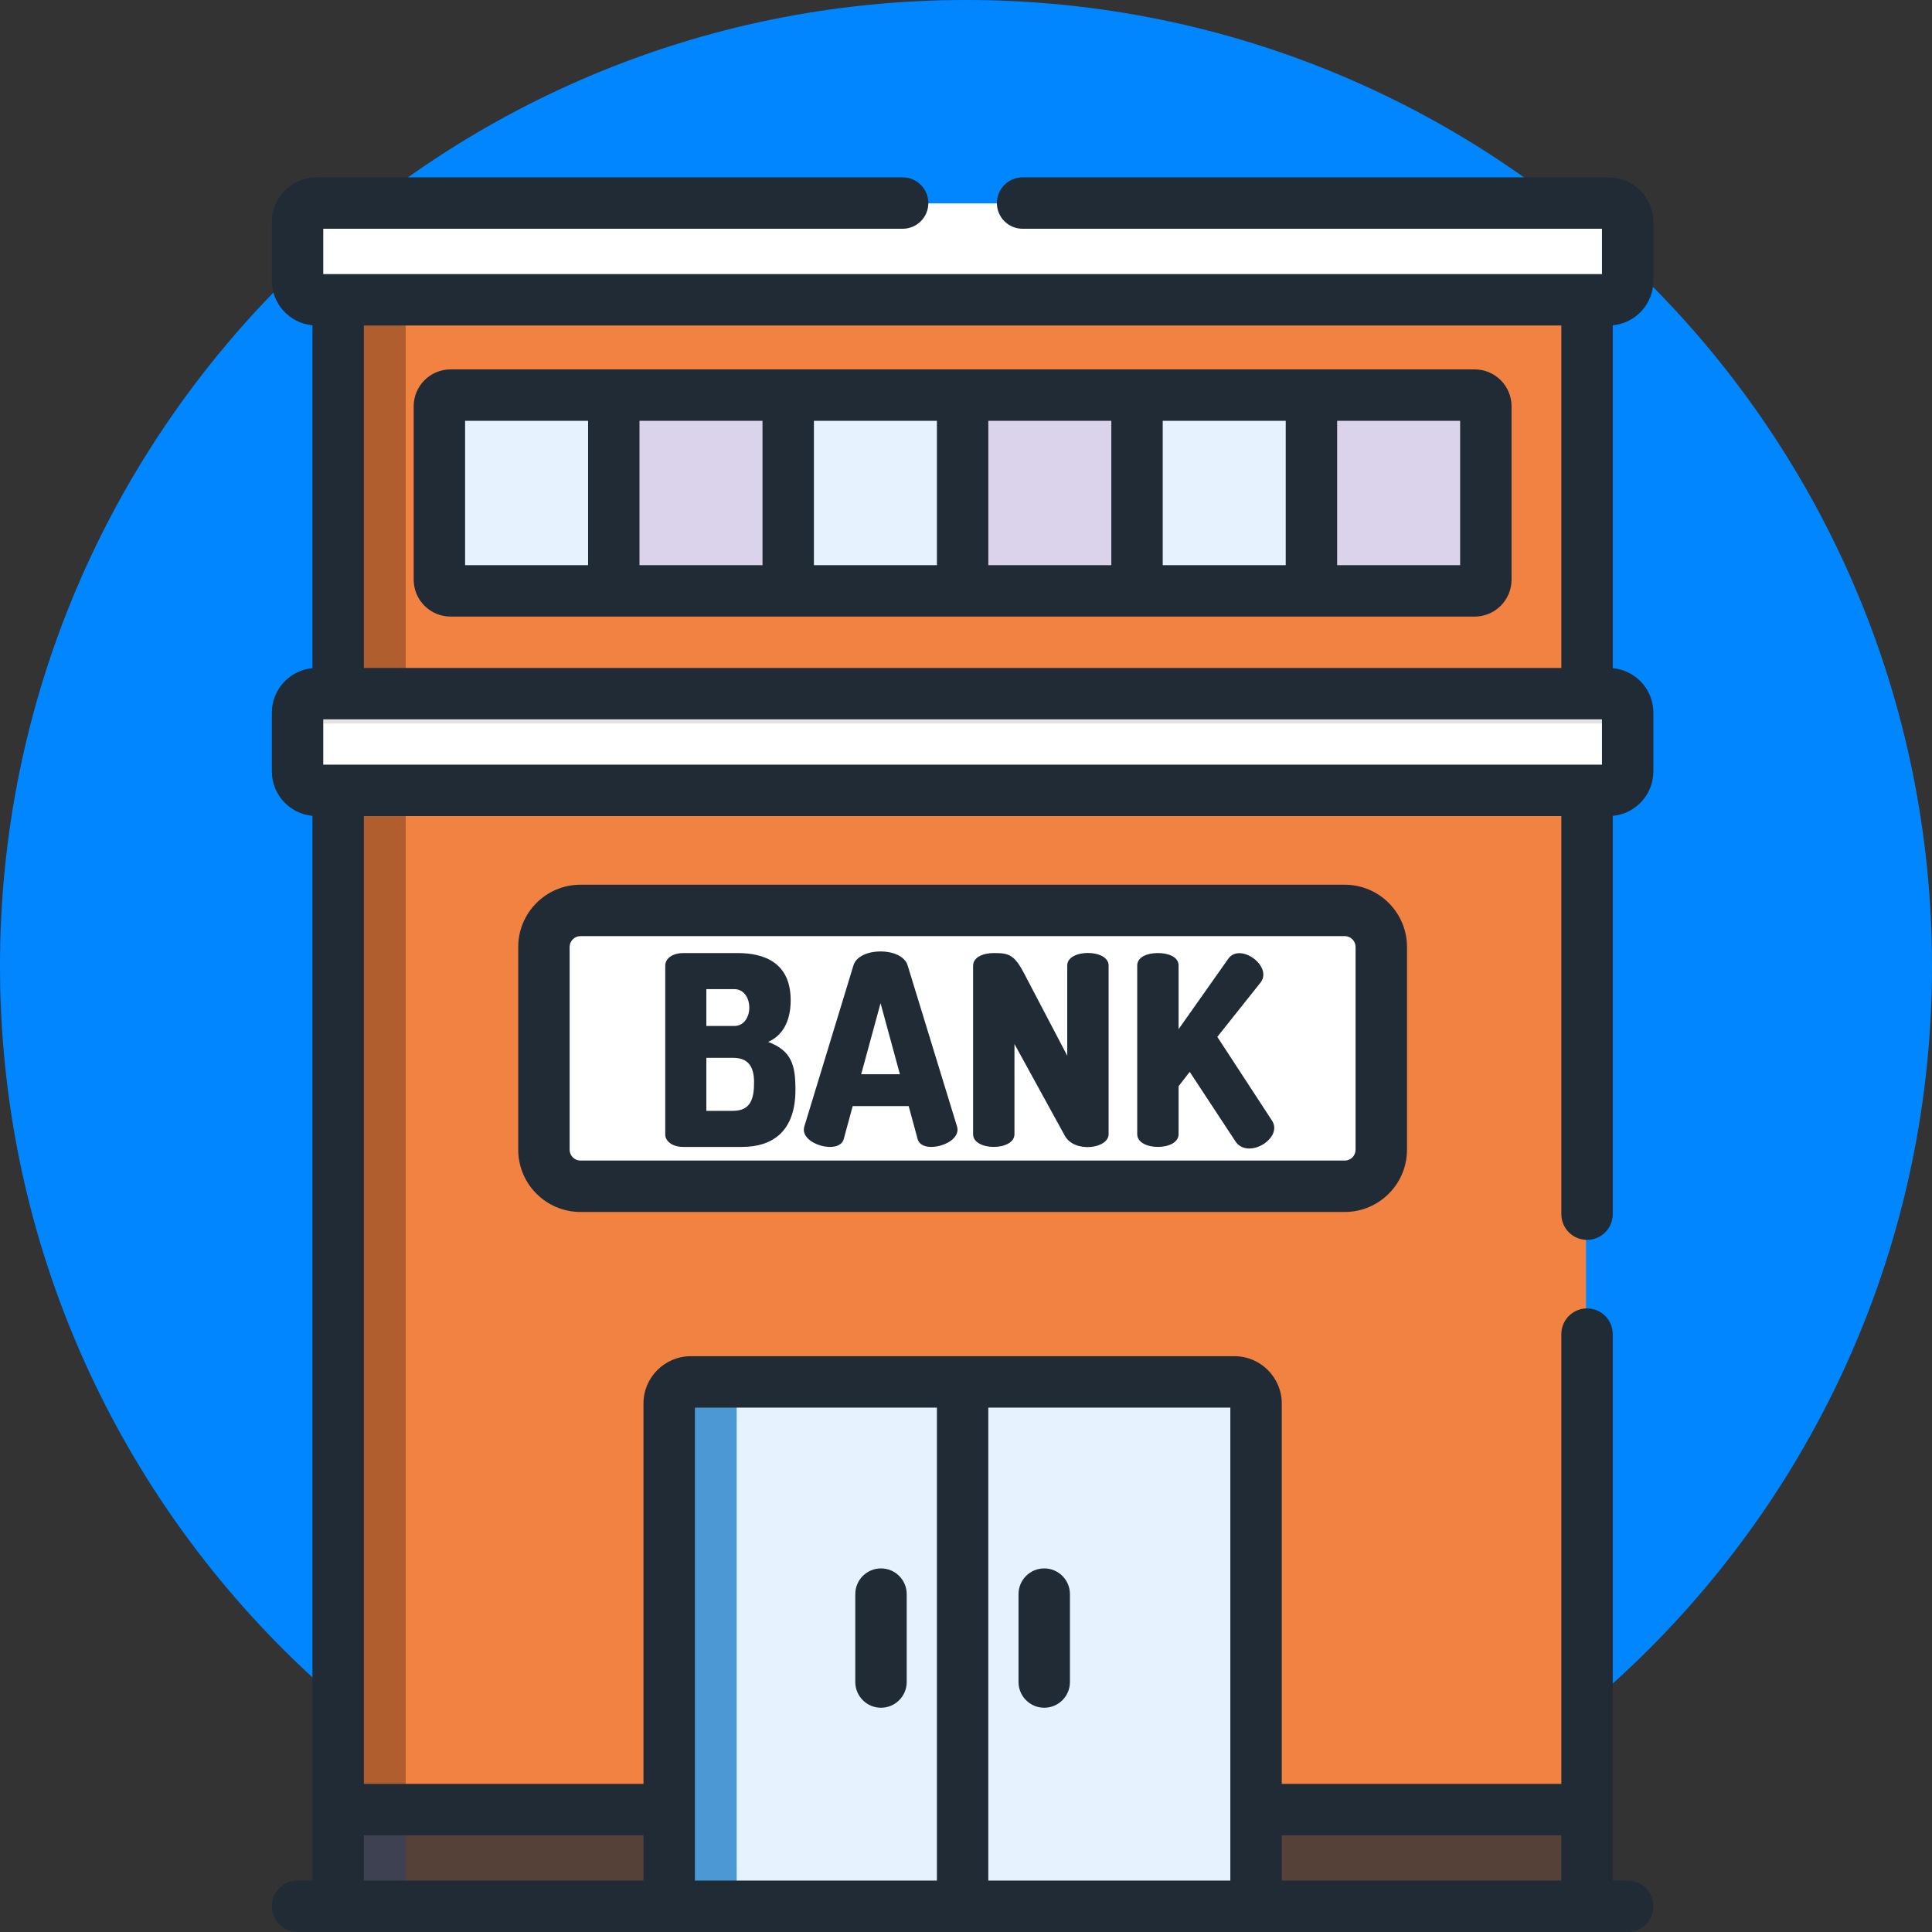 <svg width="512" height="512" viewBox="0 0 512 512" fill="none" xmlns="http://www.w3.org/2000/svg">
<rect x="0" y="0" width="512" height="512" fill="#333333" stroke="none"/>
<g clip-path="url(#clip0_35414_19614)">
<path d="M512 256C512 397.385 397.385 512 256 512C114.615 512 0 397.385 0 256C0 114.615 114.615 0 256 0C397.385 0 512 114.615 512 256Z" fill="#0087FF"/>
<path d="M218.19 509.214C193.339 505.535 169.658 498.279 147.673 487.996C141.524 480.69 136.831 471.962 134.196 462.128C124.581 426.246 145.876 389.363 181.758 379.748C217.64 370.133 254.524 391.428 264.138 427.31C273.607 462.648 253.087 498.936 218.19 509.214Z" fill="#FFFAD2"/>
<g clip-path="url(#clip1_35414_19614)">
<path d="M89.349 73.977H420.314V505.277H89.349V73.977Z" fill="#F28241"/>
<path d="M89.349 73.977H107.516V505.277H89.349V73.977Z" fill="#B15E2E"/>
<path d="M327.259 479.643H420.314V505.278H327.259V479.643Z" fill="#212B36" fill-opacity="0.75"/>
<path d="M89.349 479.643H183.564V505.278H89.349V479.643Z" fill="#212B36" fill-opacity="0.75"/>
<path d="M89.349 479.643H107.516V505.278H89.349V479.643Z" fill="#3E4151"/>
<path d="M356.101 241.359H153.561C148.215 241.359 143.88 245.695 143.88 251.041V304.781C143.88 310.127 148.215 314.463 153.561 314.463H356.101C361.448 314.463 365.783 310.127 365.783 304.781V251.041C365.783 245.695 361.448 241.359 356.101 241.359Z" fill="white"/>
<path d="M162.044 304.781V251.041C162.044 245.695 166.379 241.359 171.726 241.359H153.561C148.215 241.359 143.88 245.695 143.88 251.041V304.781C143.88 310.127 148.215 314.463 153.561 314.463H171.726C166.379 314.463 162.044 310.127 162.044 304.781Z" fill="white"/>
<path d="M326.876 366.305H182.787C179.626 366.305 177.068 368.866 177.068 372.024V505.278H332.595V372.024C332.595 368.866 330.037 366.305 326.876 366.305Z" fill="#E6F3FF"/>
<path d="M254.83 366.305H182.787C179.626 366.305 177.068 368.866 177.068 372.024V505.278H254.83V366.305Z" fill="#E6F3FF"/>
<path d="M200.951 366.305H182.787C179.626 366.305 177.068 368.866 177.068 372.024V505.278H195.232V372.024C195.232 368.866 197.794 366.305 200.951 366.305Z" fill="#4B98D4"/>
<path d="M162.392 104.795H208.611V156.676H162.392V104.795Z" fill="#DBD3EB"/>
<path d="M208.61 104.795H254.829V156.676H208.61V104.795Z" fill="#E6F3FF"/>
<path d="M162.392 104.795H119.131C117.496 104.795 116.169 106.118 116.169 107.754V153.717C116.169 155.353 117.496 156.676 119.131 156.676H162.392V104.795Z" fill="#E6F3FF"/>
<path d="M347.271 156.676H301.052V104.795H347.271V156.676Z" fill="#E6F3FF"/>
<path d="M301.052 156.676H254.833V104.795H301.052V156.676Z" fill="#DBD3EB"/>
<path d="M347.271 104.795H390.532C392.167 104.795 393.494 106.118 393.494 107.754V153.717C393.494 155.353 392.167 156.676 390.532 156.676H347.271V104.795Z" fill="#DBD3EB"/>
<path d="M426.037 183.912H83.626C80.841 183.912 78.585 186.168 78.585 188.953V204.506C78.585 207.291 80.841 209.548 83.626 209.548H426.037C428.821 209.548 431.078 207.291 431.078 204.506V188.953C431.078 186.168 428.821 183.912 426.037 183.912Z" fill="#E4E3E1"/>
<path d="M426.037 53.9H254.831H83.626C80.841 53.9 78.585 56.157 78.585 58.942V74.495C78.585 77.279 80.841 79.536 83.626 79.536H426.037C428.821 79.536 431.078 77.279 431.078 74.495V58.942C431.078 56.157 428.821 53.9 426.037 53.9Z" fill="white"/>
<path d="M426.036 191.741H83.626C81.228 191.741 79.227 190.066 78.716 187.824C78.631 188.186 78.585 188.562 78.585 188.952V204.505C78.585 207.287 80.841 209.547 83.626 209.547H426.036C428.821 209.547 431.081 207.29 431.081 204.505V188.952C431.081 188.562 431.032 188.186 430.95 187.824C430.436 190.066 428.435 191.741 426.036 191.741Z" fill="white"/>
<path d="M426.036 61.729H83.626C81.228 61.729 79.227 60.055 78.716 57.812C78.631 58.178 78.585 58.554 78.585 58.941V74.494C78.585 77.279 80.841 79.535 83.626 79.535H426.036C428.821 79.535 431.081 77.279 431.081 74.494V58.941C431.081 58.554 431.032 58.178 430.95 57.812C430.436 60.055 428.435 61.729 426.036 61.729Z" fill="white"/>
<path d="M153.831 234.459C144.738 234.459 137.338 241.859 137.338 250.952V304.696C137.338 313.788 144.738 321.185 153.831 321.185H356.374C365.467 321.185 372.868 313.788 372.868 304.696V250.952C372.868 241.856 365.467 234.459 356.374 234.459H153.831ZM359.241 250.952V304.696C359.241 306.274 357.957 307.562 356.374 307.562H153.831C152.249 307.562 150.961 306.274 150.961 304.696V250.952C150.961 249.37 152.249 248.082 153.831 248.082H356.374C357.957 248.082 359.241 249.37 359.241 250.952Z" fill="#212B36"/>
<path d="M203.562 276.113C207.287 274.498 209.537 270.773 209.537 265.079C209.537 255.1 202.509 252.57 195.481 252.57H181.074C178.683 252.57 176.295 253.695 176.295 255.944V300.641C176.295 302.401 178.122 303.944 181.074 303.944H196.676C204.616 303.944 210.8 299.939 210.8 288.835C210.8 282.349 209.867 278.493 203.562 276.113ZM187.186 262.128H194.565C197.237 262.128 198.571 264.59 198.571 267.048C198.571 269.439 197.237 271.898 194.565 271.898H187.186V262.128ZM194.214 294.387H187.186V280.331H194.214C197.726 280.331 199.837 282.016 199.837 286.798C199.837 291.219 198.925 294.387 194.214 294.387Z" fill="#212B36"/>
<path d="M240.522 255.801C238.989 250.92 227.722 250.916 226.186 255.801L213.113 298.671C211.963 303.287 222.397 306.075 223.585 301.907L225.977 293.119H240.806L243.193 301.907C244.385 306.079 254.812 303.269 253.666 298.671L240.522 255.801ZM228.226 284.686L233.356 265.852L238.486 284.686H228.226Z" fill="#212B36"/>
<path d="M282.828 255.873V279.77L271.444 258.051C268.772 252.921 267.296 252.57 263.362 252.57C260.62 252.57 257.881 253.624 257.881 255.944V300.573C257.881 305.068 268.843 305.068 268.843 300.573V276.676L282.197 300.992C284.705 305.618 293.79 304.43 293.79 300.57V255.873C293.79 251.445 282.828 251.431 282.828 255.873Z" fill="#212B36"/>
<path d="M322.601 274.779L334.124 260.301C337.277 255.973 328.532 249.679 325.481 254.117L312.337 272.742V255.877C312.337 253.557 309.595 252.57 306.856 252.57C304.117 252.57 301.375 253.557 301.375 255.877V300.574C301.375 305.069 312.337 305.069 312.337 300.574V287.852L315.289 284.056L327.308 302.33C330.516 307.517 340.059 301.723 337.146 297.058L322.601 274.779Z" fill="#212B36"/>
<path d="M390.805 97.894C379.498 97.894 130.087 97.894 119.401 97.894C114.012 97.894 109.631 102.276 109.631 107.665V153.628C109.631 159.017 114.012 163.399 119.401 163.399H390.805C396.194 163.399 400.575 159.017 400.575 153.628V107.665C400.575 102.276 396.194 97.894 390.805 97.894ZM155.85 149.776H123.254V111.518H155.85V149.776ZM202.072 149.776H169.473V111.518H202.072V149.776ZM248.291 149.776H215.696V111.518H248.291V149.776ZM294.511 149.776H261.915V111.518H294.511V149.776ZM340.733 149.776H308.134V111.518H340.733V149.776ZM386.952 149.776H354.356V111.518H386.952V149.776Z" fill="#212B36"/>
<path d="M276.732 415.645C272.968 415.645 269.921 418.692 269.921 422.456V445.754C269.921 449.518 272.968 452.569 276.732 452.569C280.496 452.569 283.544 449.518 283.544 445.754V422.456C283.544 418.696 280.493 415.645 276.732 415.645Z" fill="#212B36"/>
<path d="M233.473 415.645C229.709 415.645 226.661 418.692 226.661 422.456V445.754C226.661 449.518 229.709 452.569 233.473 452.569C237.237 452.569 240.284 449.518 240.284 445.754V422.456C240.284 418.696 237.233 415.645 233.473 415.645Z" fill="#212B36"/>
<path d="M82.81 498.377H78.855C75.09 498.377 72.043 501.424 72.043 505.188C72.043 508.953 75.09 512 78.855 512H431.351C435.115 512 438.162 508.953 438.162 505.188C438.162 501.424 435.115 498.377 431.351 498.377H427.395C427.395 494.648 427.395 355.221 427.395 353.554C427.395 349.793 424.348 346.742 420.584 346.742C416.82 346.742 413.772 349.793 413.772 353.554V472.742H339.679V371.938C339.679 365.027 334.056 359.408 327.149 359.408C320.816 359.408 189.371 359.408 183.057 359.408C176.149 359.408 170.526 365.027 170.526 371.938V472.742H96.433V216.27H413.772V321.767C413.772 325.527 416.82 328.578 420.584 328.578C424.348 328.578 427.395 325.527 427.395 321.767V216.217C433.423 215.663 438.162 210.587 438.162 204.417V188.864C438.162 182.695 433.423 177.618 427.395 177.068V86.205C433.423 85.655 438.162 80.575 438.162 74.406V58.853C438.162 52.318 432.844 47 426.31 47H270.996C267.236 47 264.185 50.051 264.185 53.812C264.185 57.576 267.236 60.623 270.996 60.623H424.539V72.635C422.287 72.635 92.073 72.635 85.666 72.635V60.623H239.209C242.97 60.623 246.021 57.576 246.021 53.812C246.021 50.051 242.97 47 239.209 47H83.896C77.361 47 72.043 52.318 72.043 58.853V74.406C72.043 80.575 76.783 85.655 82.81 86.205V177.068C76.783 177.618 72.043 182.695 72.043 188.864V204.417C72.043 210.587 76.783 215.663 82.81 216.217V498.377ZM339.679 486.365H413.772V498.377H339.679V486.365ZM261.914 373.031H326.052V498.377H261.914V373.031ZM184.153 373.031H248.291V498.377H184.153C184.153 493.385 184.153 379.846 184.153 373.031ZM170.526 486.365V498.377H96.433V486.365H170.526ZM96.433 86.262H413.772V177.011H96.433V86.262ZM85.666 190.634H424.539V202.647C422.287 202.647 92.073 202.647 85.666 202.647V190.634Z" fill="#212B36"/>
</g>
</g>
<defs>
<clipPath id="clip0_35414_19614">
<rect width="512" height="512" fill="white"/>
</clipPath>
<clipPath id="clip1_35414_19614">
<rect width="465" height="465" fill="white" transform="translate(23 47)"/>
</clipPath>
</defs>
</svg>
